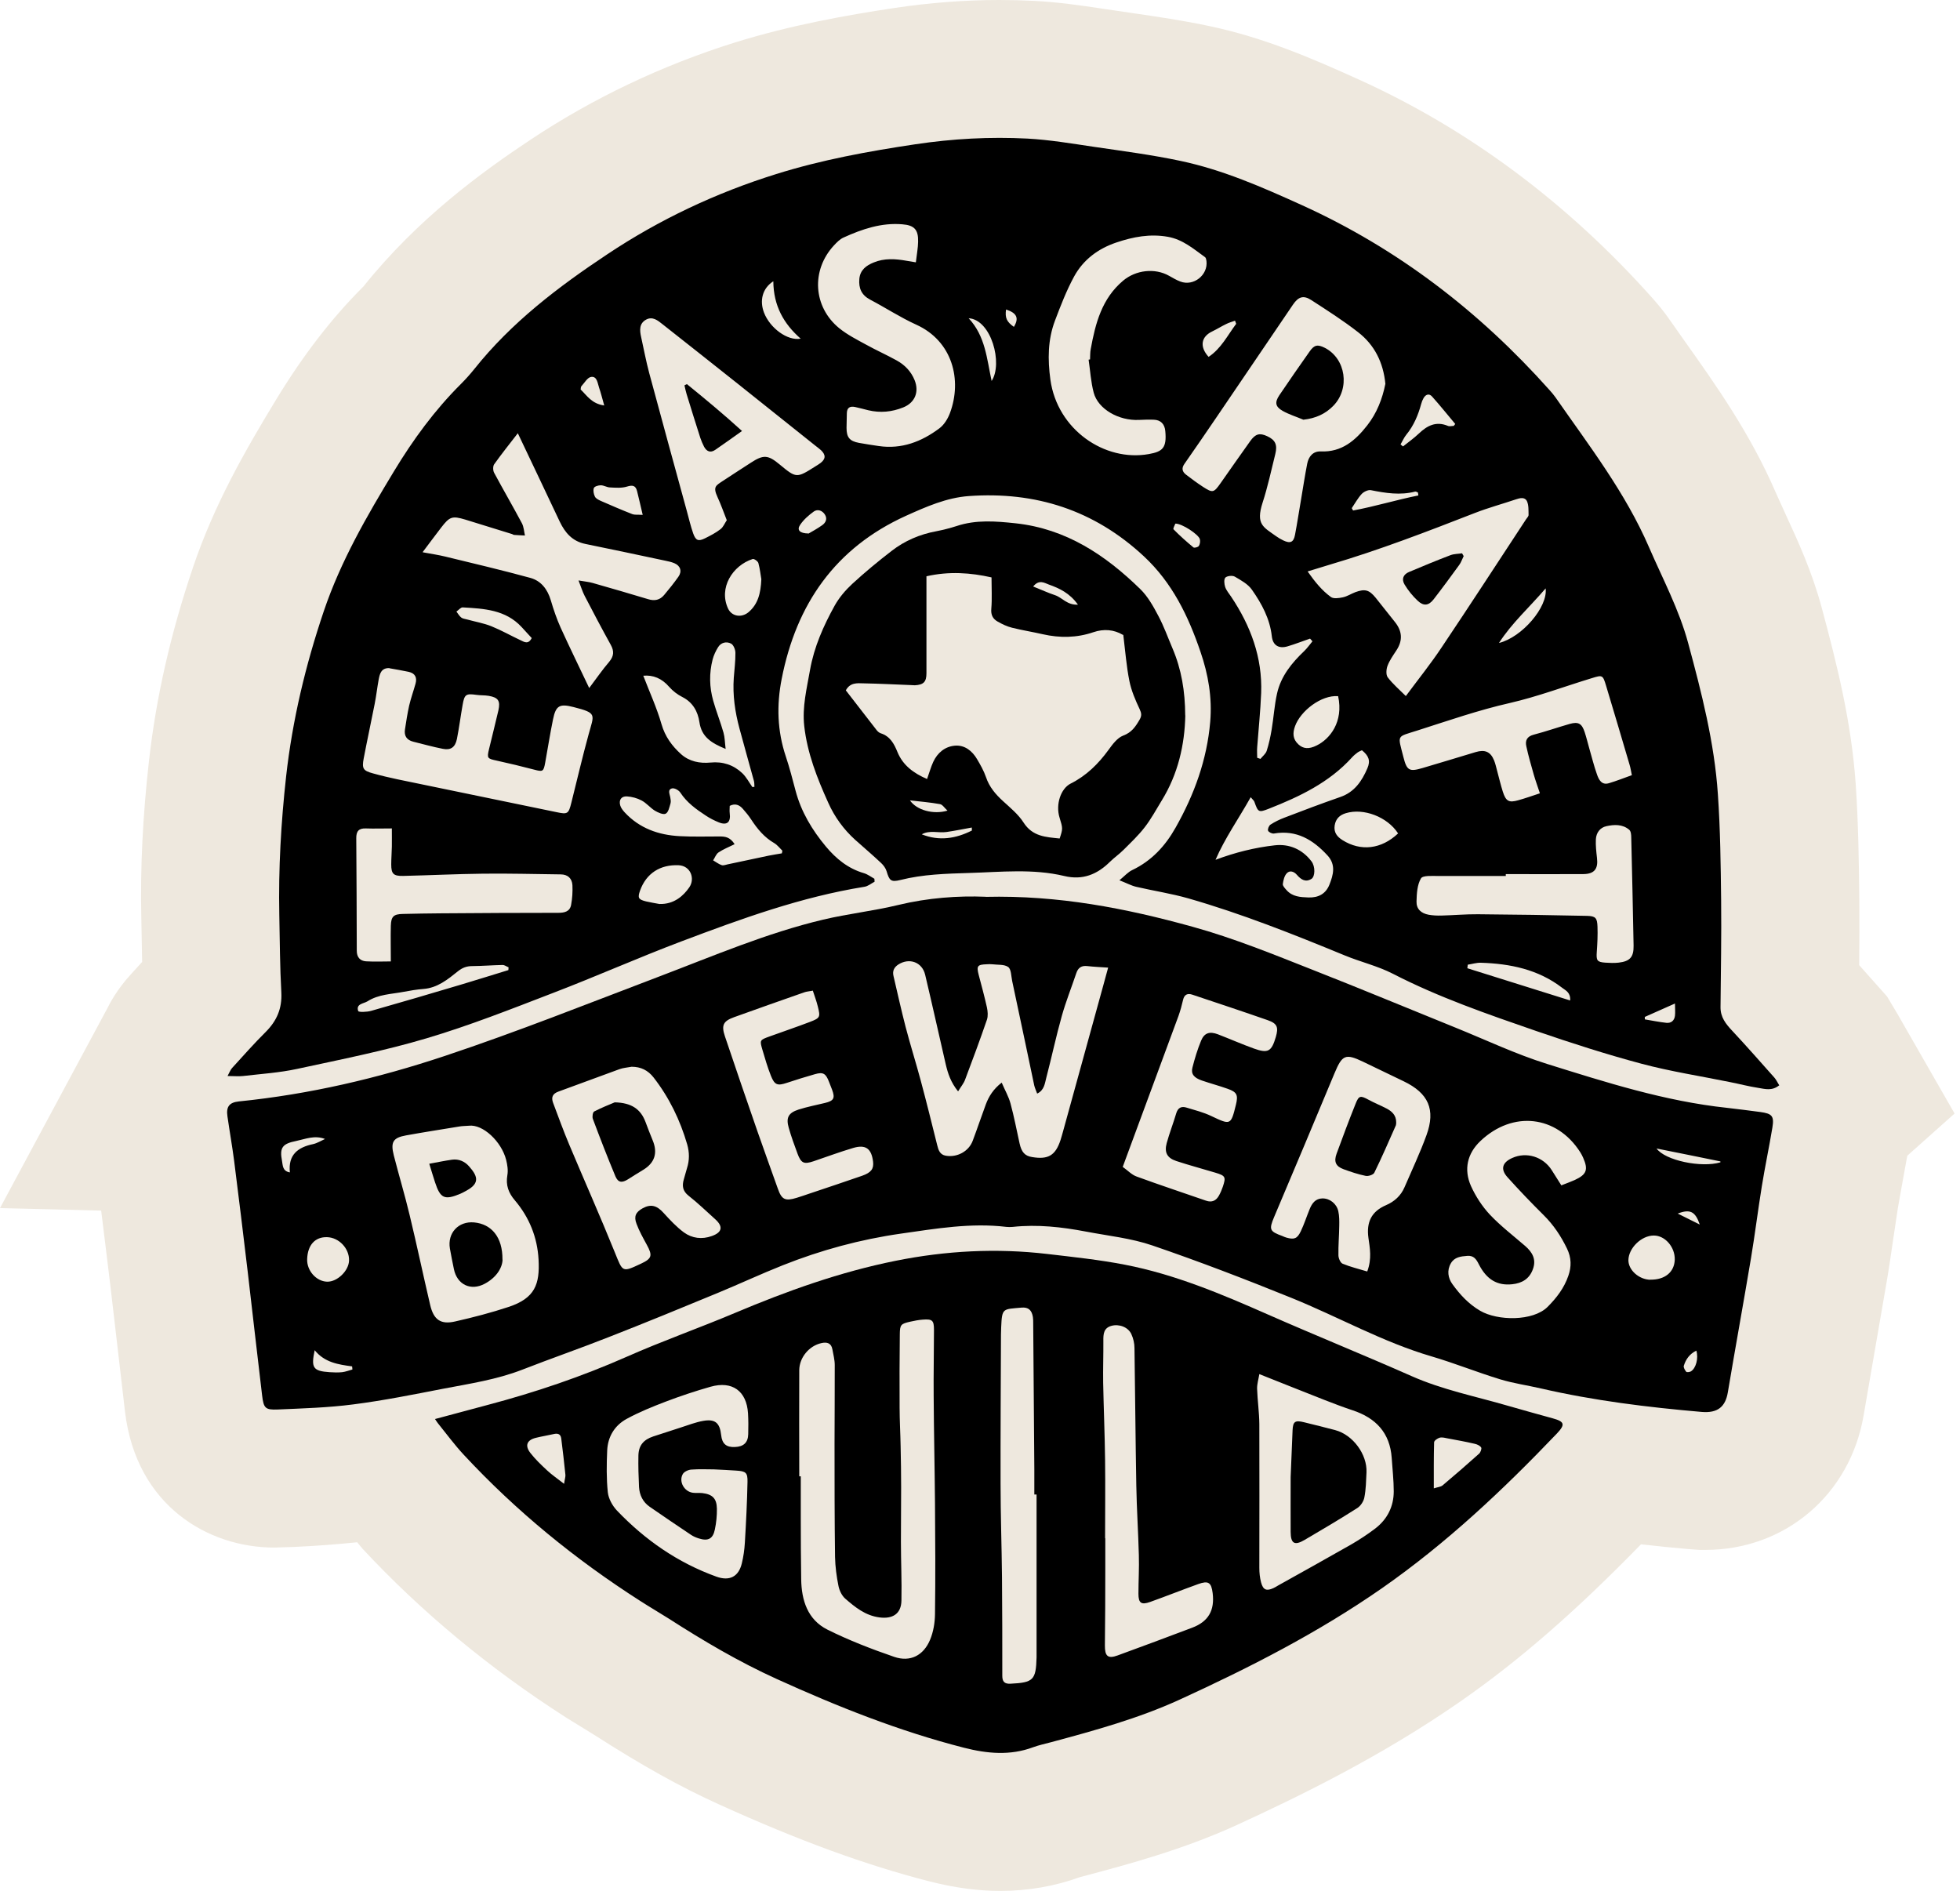 <?xml version="1.0" encoding="UTF-8"?> <svg xmlns="http://www.w3.org/2000/svg" width="227" height="219" viewBox="0 0 227 219" fill="none"><path d="M226.371 128.965L219.754 117.425L218.553 115.411C218.553 115.411 215.715 112.22 215.326 111.784C215.35 109.217 215.361 106.65 215.338 104.072C215.291 99.679 215.22 95.275 214.926 90.871C214.419 83.559 212.759 76.976 210.969 70.323C209.85 66.19 208.261 62.728 206.848 59.666L205.67 57.064C202.715 50.211 198.687 44.535 195.131 39.53L193.306 36.94C192.717 36.092 192.058 35.291 191.387 34.537C181.53 23.48 170.073 14.955 157.344 9.197C151.856 6.712 146.416 4.369 140.093 3.026C137.066 2.379 134.005 1.931 130.943 1.484L127.74 1.013C125.114 0.612 122.488 0.247 119.874 0.106C118.496 0.035 117.107 0 115.729 0C111.796 0 107.745 0.306 103.636 0.918C98.172 1.743 91.707 2.873 85.113 4.922C76.658 7.572 68.722 11.351 61.48 16.156C55.733 19.971 48.385 25.329 42.097 33.172C38.412 36.845 35.103 41.144 31.959 46.313C28.45 52.095 24.834 58.359 22.362 65.683C19.771 73.349 18.087 80.697 17.251 88.151C16.533 94.533 16.238 100.456 16.368 106.321C16.368 106.321 16.439 110.466 16.462 111.408C16.203 111.702 15.167 112.832 15.167 112.832C13.53 114.599 12.659 116.318 12.47 116.707L0 139.916L11.717 140.21C12.082 143.19 12.458 146.157 12.812 149.148L14.484 163.549C15.803 174.395 24.104 179.234 31.758 179.234L33.984 179.164C36.457 179.058 38.918 178.869 41.367 178.622C41.591 178.869 41.779 179.14 42.003 179.387C48.797 186.688 56.722 193.259 65.566 198.923L68.816 200.925C74.338 204.469 78.813 206.965 83.323 209.003C92.508 213.171 100.244 215.997 107.639 217.893C110.548 218.635 113.233 219 115.859 219C119.073 219 122.206 218.447 125.055 217.41L125.856 217.198C130.566 215.938 137.019 214.219 143.213 211.381C150.479 208.049 160.005 203.409 169.143 197.051C176.008 192.281 182.555 186.547 190.056 178.857C192.058 179.081 193.977 179.281 195.696 179.423L196.839 179.505H197.522C206.765 179.505 214.29 173.087 215.844 163.891L218.529 148.324C218.8 146.746 219.024 145.156 219.259 143.555L219.801 139.94C219.942 139.045 220.601 135.5 220.896 133.852L226.371 128.965Z" fill="#EEE8DE"></path><path d="M206.082 125.68C205.234 126.386 204.41 126.115 203.645 125.997C202.561 125.833 201.502 125.55 200.43 125.338C196.98 124.631 193.494 124.102 190.103 123.195C186.005 122.1 181.954 120.793 177.939 119.415C172.287 117.46 166.635 115.517 161.288 112.762C159.534 111.867 157.567 111.408 155.742 110.654C149.796 108.205 143.825 105.826 137.632 104.048C135.653 103.483 133.604 103.177 131.591 102.706C131.026 102.576 130.496 102.282 129.648 101.952C130.284 101.422 130.649 100.998 131.12 100.774C133.369 99.703 134.959 97.984 136.16 95.841C138.315 92.025 139.786 87.998 140.163 83.594C140.399 80.791 139.94 78.118 139.033 75.481C137.62 71.336 135.771 67.497 132.486 64.435C126.739 59.078 119.933 56.899 112.197 57.453C109.618 57.641 107.263 58.689 104.931 59.737C96.747 63.446 92.225 69.958 90.53 78.636C89.929 81.686 90.023 84.666 91.013 87.621C91.448 88.916 91.79 90.259 92.143 91.59C92.791 94.027 94.051 96.123 95.652 98.043C96.841 99.467 98.231 100.598 100.056 101.128C100.492 101.257 100.869 101.552 101.269 101.775C101.269 101.893 101.281 101.999 101.292 102.117C100.904 102.317 100.527 102.647 100.103 102.706C92.791 103.883 85.867 106.403 78.978 109.005C73.95 110.901 69.04 113.092 64.023 115.011C59.195 116.871 54.367 118.779 49.41 120.251C44.499 121.711 39.436 122.712 34.42 123.795C32.371 124.243 30.251 124.372 28.155 124.62C27.649 124.679 27.119 124.62 26.354 124.62C26.589 124.196 26.683 123.913 26.872 123.701C28.155 122.3 29.415 120.863 30.769 119.521C32.053 118.237 32.677 116.813 32.583 114.952C32.418 111.961 32.406 108.958 32.347 105.956C32.241 100.598 32.547 95.252 33.136 89.929C33.866 83.394 35.385 77.047 37.493 70.806C39.459 64.989 42.486 59.772 45.63 54.579C47.844 50.917 50.34 47.502 53.378 44.476C53.92 43.934 54.438 43.357 54.921 42.757C59.219 37.352 64.659 33.219 70.335 29.45C76.376 25.423 82.946 22.326 89.894 20.16C95.157 18.511 100.574 17.522 106.014 16.709C110.324 16.062 114.658 15.826 118.991 16.05C121.57 16.191 124.137 16.627 126.692 17.004C130.048 17.498 133.428 17.934 136.748 18.641C141.635 19.677 146.192 21.679 150.738 23.739C161.889 28.791 171.333 36.068 179.446 45.159C179.693 45.43 179.929 45.712 180.141 46.007C184.05 51.624 188.242 57.04 190.986 63.387C192.576 67.061 194.472 70.606 195.52 74.492C197.074 80.238 198.558 86.02 198.958 91.978C199.241 96.064 199.288 100.162 199.335 104.248C199.382 108.381 199.3 112.515 199.264 116.648C199.253 117.813 199.877 118.591 200.618 119.38C202.279 121.158 203.88 122.983 205.494 124.796C205.705 125.032 205.835 125.326 206.047 125.668L206.082 125.68ZM160.452 44.488C160.217 41.991 159.192 39.942 157.285 38.47C155.566 37.128 153.717 35.95 151.88 34.761C150.961 34.161 150.373 34.361 149.749 35.279C146.769 39.672 143.802 44.052 140.811 48.444C139.61 50.211 138.397 51.977 137.172 53.731C136.807 54.25 136.937 54.65 137.372 54.98C138.02 55.474 138.668 55.957 139.339 56.393C140.458 57.111 140.575 57.076 141.364 55.957C142.507 54.332 143.637 52.707 144.791 51.094C145.403 50.234 145.886 50.116 146.758 50.517C147.7 50.952 147.97 51.506 147.7 52.589C147.229 54.473 146.828 56.381 146.228 58.218C145.427 60.726 146.298 61.032 147.782 62.092C148.041 62.28 148.324 62.445 148.618 62.587C149.431 62.975 149.819 62.822 149.984 61.939C150.243 60.585 150.443 59.231 150.679 57.876C150.914 56.487 151.126 55.086 151.397 53.696C151.562 52.872 152.068 52.248 152.963 52.283C155.401 52.389 156.979 51.011 158.345 49.269C159.463 47.844 160.099 46.195 160.441 44.488H160.452ZM48.962 63.964C49.987 64.153 50.788 64.27 51.565 64.459C54.862 65.26 58.159 66.037 61.432 66.932C62.669 67.273 63.411 68.251 63.788 69.511C64.106 70.594 64.471 71.665 64.93 72.69C65.978 74.998 67.097 77.271 68.239 79.685C69.075 78.578 69.758 77.577 70.547 76.658C71.1 75.999 71.147 75.422 70.735 74.68C69.699 72.808 68.698 70.912 67.709 69.004C67.462 68.521 67.297 67.992 67.002 67.226C67.744 67.356 68.215 67.391 68.651 67.52C70.794 68.133 72.925 68.745 75.057 69.393C75.81 69.628 76.423 69.499 76.917 68.91C77.494 68.227 78.048 67.532 78.566 66.802C79.013 66.178 78.813 65.531 78.118 65.236C77.789 65.095 77.424 65.012 77.07 64.942C73.985 64.294 70.9 63.623 67.803 62.999C66.296 62.693 65.448 61.715 64.824 60.408C63.246 57.052 61.645 53.708 59.972 50.175C58.971 51.471 58.065 52.601 57.229 53.779C57.076 54.002 57.087 54.497 57.229 54.756C58.277 56.711 59.395 58.63 60.443 60.596C60.667 61.02 60.691 61.55 60.797 62.021C60.373 61.998 59.961 61.986 59.537 61.951C59.466 61.951 59.395 61.88 59.313 61.856C57.499 61.291 55.686 60.726 53.873 60.173C52.365 59.725 52.071 59.831 51.094 61.103C50.434 61.962 49.787 62.834 48.962 63.929V63.964ZM45.088 77.377C44.158 77.353 43.993 78.012 43.864 78.66C43.687 79.614 43.581 80.579 43.392 81.533C42.98 83.641 42.521 85.737 42.121 87.845C41.897 89.022 42.062 89.27 43.216 89.576C44.146 89.835 45.1 90.059 46.042 90.259C52.177 91.531 58.324 92.791 64.459 94.062C65.742 94.333 65.848 94.274 66.178 92.944C66.838 90.318 67.45 87.68 68.168 85.066C68.804 82.723 69.204 82.593 66.414 81.887C64.836 81.486 64.376 81.686 64.047 83.323C63.705 84.984 63.446 86.667 63.14 88.34C62.952 89.376 62.857 89.399 61.88 89.14C60.432 88.763 58.983 88.41 57.523 88.092C56.44 87.857 56.381 87.821 56.64 86.75C56.993 85.254 57.382 83.771 57.723 82.275C57.971 81.168 57.7 80.78 56.605 80.591C56.122 80.509 55.627 80.544 55.156 80.474C53.967 80.309 53.79 80.415 53.578 81.639C53.343 82.958 53.178 84.277 52.919 85.584C52.719 86.55 52.201 86.915 51.282 86.726C50.14 86.502 49.009 86.185 47.867 85.902C47.114 85.714 46.784 85.231 46.902 84.477C47.043 83.559 47.184 82.64 47.384 81.734C47.585 80.874 47.891 80.026 48.126 79.178C48.327 78.46 48.067 77.977 47.337 77.812C46.584 77.647 45.83 77.53 45.123 77.4L45.088 77.377ZM84.171 60.243C83.794 59.289 83.488 58.406 83.099 57.57C82.546 56.369 82.911 56.24 83.7 55.71C84.783 54.991 85.878 54.297 86.962 53.59C88.422 52.636 88.952 52.672 90.306 53.802C92.225 55.392 92.261 55.392 94.416 54.026C94.616 53.896 94.828 53.779 95.028 53.626C95.64 53.154 95.652 52.683 95.087 52.142C94.887 51.953 94.639 51.788 94.427 51.612C91.413 49.21 88.41 46.807 85.396 44.405C82.511 42.109 79.614 39.825 76.717 37.54C76.175 37.105 75.575 36.622 74.845 37.01C74.009 37.458 74.079 38.258 74.256 39.047C74.562 40.425 74.821 41.827 75.186 43.192C76.623 48.538 78.095 53.885 79.555 59.219C79.79 60.078 79.991 60.95 80.285 61.786C80.579 62.61 80.886 62.728 81.663 62.339C82.275 62.033 82.899 61.715 83.441 61.291C83.759 61.056 83.924 60.62 84.183 60.231L84.171 60.243ZM151.456 66.202C152.304 67.403 153.104 68.392 154.141 69.145C154.447 69.369 155.071 69.275 155.518 69.181C156.025 69.075 156.484 68.769 156.979 68.58C158.086 68.18 158.568 68.309 159.322 69.228C160.064 70.135 160.77 71.077 161.512 71.983C162.395 73.055 162.501 74.15 161.724 75.328C161.347 75.905 160.935 76.482 160.7 77.106C160.547 77.506 160.5 78.154 160.723 78.448C161.312 79.225 162.077 79.873 162.819 80.615C164.303 78.613 165.728 76.847 166.976 74.963C170.273 70.052 173.488 65.095 176.738 60.149C176.844 59.984 177.044 59.796 177.032 59.631C177.02 59.089 177.056 58.501 176.844 58.041C176.597 57.535 176.031 57.676 175.549 57.841C173.982 58.371 172.369 58.807 170.827 59.407C165.292 61.562 159.746 63.705 154.035 65.389C153.234 65.625 152.445 65.884 151.456 66.178V66.202ZM106.073 30.369C106.179 29.439 106.321 28.72 106.332 28.002C106.368 26.601 105.897 26.083 104.495 25.977C102.081 25.776 99.856 26.53 97.701 27.508C97.277 27.696 96.912 28.073 96.582 28.426C93.921 31.299 94.168 35.538 97.195 38.011C98.125 38.765 99.232 39.33 100.292 39.907C101.457 40.555 102.682 41.096 103.848 41.744C104.79 42.262 105.52 43.016 105.932 44.04C106.474 45.406 105.956 46.643 104.613 47.184C103.294 47.714 101.952 47.844 100.562 47.514C100.056 47.396 99.55 47.243 99.032 47.137C98.431 47.008 98.09 47.22 98.078 47.867C98.078 48.432 98.043 48.998 98.043 49.563C98.043 50.646 98.396 51.094 99.491 51.294C100.244 51.435 101.01 51.541 101.775 51.659C104.425 52.048 106.733 51.153 108.793 49.61C109.347 49.198 109.771 48.503 110.018 47.844C111.455 44.005 110.312 39.495 106.109 37.599C104.272 36.763 102.564 35.644 100.774 34.702C99.773 34.172 99.432 33.383 99.526 32.3C99.62 31.252 100.339 30.746 101.175 30.404C102.411 29.886 103.706 29.969 105.002 30.204C105.308 30.263 105.614 30.31 106.062 30.381L106.073 30.369ZM126.103 41.65L126.245 41.626C126.268 41.226 126.245 40.814 126.327 40.413C126.869 37.446 127.611 34.573 130.083 32.5C131.544 31.276 133.746 31.005 135.406 31.947C135.83 32.182 136.254 32.441 136.701 32.606C138.232 33.195 139.928 31.853 139.728 30.228C139.704 30.075 139.669 29.863 139.575 29.792C138.232 28.826 136.984 27.731 135.253 27.425C133.192 27.06 131.249 27.425 129.295 28.084C127.163 28.803 125.456 30.086 124.396 32.029C123.513 33.654 122.842 35.397 122.182 37.14C121.346 39.354 121.334 41.626 121.652 43.97C122.453 49.763 127.94 53.508 133.051 52.589C134.641 52.307 135.147 51.883 134.959 49.916C134.888 49.139 134.452 48.633 133.616 48.609C133.051 48.586 132.486 48.609 131.92 48.633C129.577 48.75 127.175 47.385 126.669 45.477C126.339 44.24 126.268 42.933 126.08 41.662L126.103 41.65ZM178.339 91.86C178.08 91.071 177.833 90.4 177.633 89.706C177.327 88.622 177.009 87.539 176.773 86.432C176.62 85.761 176.856 85.29 177.621 85.09C179.022 84.725 180.4 84.242 181.801 83.841C182.802 83.559 183.203 83.794 183.532 84.795C183.732 85.407 183.886 86.043 184.062 86.667C184.357 87.68 184.604 88.705 184.957 89.694C185.169 90.306 185.499 90.966 186.347 90.706C187.218 90.447 188.078 90.106 188.996 89.776C188.89 89.282 188.843 88.928 188.737 88.587C187.83 85.525 186.935 82.464 186.005 79.402C185.64 78.189 185.593 78.154 184.392 78.531C181.213 79.496 178.104 80.674 174.877 81.416C171.239 82.24 167.73 83.465 164.185 84.595C161.701 85.396 161.865 85.019 162.537 87.68C162.937 89.258 163.22 89.399 164.75 88.952C166.811 88.351 168.86 87.715 170.909 87.103C171.981 86.785 172.628 87.056 173.04 88.069C173.193 88.445 173.276 88.846 173.382 89.234C173.606 90.059 173.794 90.883 174.053 91.695C174.406 92.802 174.76 92.991 175.831 92.685C176.644 92.461 177.433 92.178 178.328 91.884L178.339 91.86ZM45.394 95.947C44.24 95.947 43.31 95.982 42.392 95.947C41.544 95.911 41.249 96.276 41.261 97.1C41.297 101.434 41.308 105.779 41.32 110.112C41.32 110.854 41.697 111.29 42.392 111.337C43.392 111.396 44.394 111.349 45.265 111.349C45.265 109.877 45.23 108.546 45.265 107.216C45.3 106.132 45.595 105.873 46.654 105.85C48.114 105.814 49.575 105.791 51.035 105.779C55.58 105.744 60.126 105.72 64.659 105.72C65.401 105.72 66.001 105.567 66.143 104.802C66.284 104.048 66.331 103.271 66.296 102.517C66.249 101.74 65.766 101.269 64.93 101.269C61.927 101.234 58.936 101.151 55.933 101.187C52.848 101.222 49.775 101.375 46.69 101.446C45.559 101.469 45.312 101.198 45.312 100.115C45.312 99.432 45.371 98.737 45.383 98.054C45.394 97.383 45.383 96.712 45.383 95.982L45.394 95.947ZM174.395 101.234C174.395 101.304 174.395 101.375 174.395 101.457C171.804 101.457 169.202 101.446 166.611 101.457C165.904 101.457 164.798 101.363 164.574 101.728C164.138 102.458 164.079 103.483 164.056 104.401C164.032 105.273 164.574 105.779 165.469 105.944C165.94 106.026 166.434 106.05 166.917 106.038C168.33 106.003 169.755 105.873 171.168 105.885C175.384 105.92 179.588 105.979 183.803 106.073C184.804 106.097 184.981 106.321 185.016 107.333C185.051 108.299 185.004 109.276 184.934 110.242C184.863 111.231 184.957 111.419 185.899 111.49C186.417 111.525 186.947 111.549 187.465 111.49C188.784 111.337 189.22 110.842 189.196 109.512C189.114 105.343 189.031 101.175 188.925 96.995C188.925 96.688 188.89 96.264 188.69 96.1C187.913 95.44 186.947 95.487 186.04 95.687C185.299 95.852 184.875 96.453 184.828 97.195C184.792 97.913 184.875 98.643 184.957 99.361C185.11 100.621 184.663 101.222 183.379 101.234C180.388 101.257 177.386 101.234 174.395 101.234ZM140.764 99.585C143.048 98.725 145.333 98.16 147.641 97.901C149.313 97.713 150.832 98.36 151.892 99.762C152.351 100.362 152.316 101.516 151.892 101.787C151.197 102.223 150.667 101.858 150.208 101.328C149.866 100.927 149.383 100.774 149.042 101.128C148.748 101.422 148.63 101.952 148.571 102.388C148.547 102.6 148.818 102.882 148.995 103.082C149.678 103.86 150.596 103.907 151.55 103.942C152.704 103.977 153.54 103.518 153.964 102.47C154.423 101.316 154.741 100.15 153.74 99.067C152.068 97.254 150.149 96.088 147.546 96.535C147.335 96.571 146.946 96.394 146.864 96.206C146.793 96.041 146.958 95.629 147.134 95.511C147.641 95.181 148.194 94.91 148.759 94.698C150.903 93.874 153.057 93.061 155.224 92.308C156.873 91.743 157.732 90.459 158.368 88.975C158.745 88.104 158.521 87.527 157.732 86.891C157.567 86.974 157.367 87.044 157.214 87.162C156.99 87.327 156.767 87.515 156.578 87.727C153.941 90.636 150.514 92.261 146.958 93.662C145.757 94.133 145.71 94.074 145.274 92.85C145.227 92.72 145.085 92.614 144.85 92.331C143.46 94.816 141.871 97.053 140.776 99.585H140.764ZM87.138 91.154C87.221 91.154 87.303 91.13 87.374 91.13C87.362 90.895 87.374 90.647 87.315 90.436C86.762 88.41 86.185 86.397 85.643 84.371C85.125 82.452 84.842 80.497 84.984 78.507C85.054 77.541 85.184 76.576 85.172 75.61C85.172 75.233 84.948 74.68 84.665 74.539C84.147 74.268 83.511 74.397 83.17 74.951C82.899 75.386 82.664 75.881 82.534 76.376C82.122 77.977 82.157 79.59 82.605 81.168C82.958 82.405 83.441 83.618 83.794 84.854C83.947 85.396 83.947 85.984 84.041 86.738C82.381 86.055 81.251 85.349 81.003 83.629C80.827 82.428 80.25 81.345 79.037 80.733C78.472 80.45 77.918 80.026 77.506 79.555C76.646 78.554 75.622 78.154 74.503 78.26C75.21 80.109 76.058 81.945 76.611 83.865C77.023 85.302 77.824 86.397 78.884 87.35C79.838 88.198 81.039 88.434 82.287 88.316C83.712 88.175 84.948 88.587 85.961 89.541C86.444 90 86.762 90.624 87.15 91.177L87.138 91.154ZM85.078 97.772C84.383 98.113 83.759 98.36 83.217 98.725C82.934 98.914 82.793 99.338 82.593 99.644C82.923 99.832 83.229 100.08 83.582 100.197C83.782 100.268 84.053 100.15 84.289 100.103C85.867 99.773 87.445 99.432 89.011 99.102C89.517 98.996 90.035 98.926 90.553 98.832C90.577 98.725 90.589 98.62 90.612 98.525C90.306 98.231 90.035 97.866 89.682 97.654C88.516 96.983 87.715 96.005 86.997 94.91C86.715 94.475 86.373 94.062 86.031 93.674C85.631 93.215 85.137 93.014 84.513 93.332C84.513 93.627 84.477 93.897 84.513 94.18C84.654 95.228 84.206 95.629 83.241 95.24C82.723 95.028 82.204 94.769 81.733 94.451C80.615 93.721 79.543 92.944 78.79 91.79C78.613 91.519 78.118 91.248 77.847 91.307C77.294 91.436 77.553 91.931 77.624 92.32C77.671 92.555 77.718 92.826 77.659 93.038C77.53 93.474 77.412 94.086 77.094 94.239C76.799 94.38 76.211 94.109 75.834 93.886C75.292 93.544 74.868 93.003 74.303 92.708C73.797 92.437 73.184 92.272 72.608 92.237C71.96 92.202 71.654 92.649 71.83 93.273C71.913 93.568 72.125 93.839 72.337 94.074C74.056 95.935 76.27 96.712 78.719 96.841C80.25 96.924 81.792 96.877 83.335 96.877C83.959 96.877 84.548 96.924 85.09 97.783L85.078 97.772ZM151.998 74.268C151.903 74.162 151.809 74.068 151.727 73.962C150.855 74.256 150.008 74.598 149.124 74.857C148.1 75.163 147.417 74.739 147.299 73.703C147.075 71.665 146.133 69.923 144.991 68.298C144.532 67.638 143.719 67.203 143.001 66.779C142.73 66.626 142.118 66.696 141.918 66.896C141.729 67.097 141.788 67.65 141.894 67.98C142.036 68.392 142.342 68.745 142.589 69.11C144.85 72.49 146.216 76.152 146.063 80.262C145.98 82.358 145.757 84.442 145.604 86.526C145.568 86.938 145.604 87.35 145.604 87.763C145.733 87.81 145.863 87.845 145.98 87.892C146.228 87.586 146.581 87.315 146.699 86.974C146.958 86.173 147.134 85.337 147.276 84.513C147.511 83.123 147.594 81.698 147.9 80.332C148.347 78.319 149.595 76.788 151.056 75.398C151.409 75.057 151.691 74.645 152.009 74.268H151.998ZM161.913 96.512C160.676 94.604 157.921 93.556 155.872 94.18C155.153 94.392 154.694 94.84 154.576 95.605C154.459 96.406 154.847 96.9 155.483 97.301C157.603 98.631 159.981 98.36 161.924 96.523L161.913 96.512ZM154.977 80.627C153.022 80.474 150.62 82.334 149.984 84.112C149.701 84.901 149.713 85.596 150.373 86.208C150.938 86.738 151.597 86.785 152.492 86.338C154.011 85.596 155.624 83.618 154.977 80.627ZM88.175 67.085C88.092 66.626 88.022 65.907 87.833 65.213C87.774 65.001 87.339 64.694 87.174 64.742C84.842 65.495 83.205 68.086 84.324 70.488C84.76 71.406 85.878 71.571 86.679 70.912C87.786 69.982 88.104 68.722 88.175 67.085ZM58.877 112.361C58.877 112.255 58.901 112.138 58.901 112.032C58.665 111.938 58.442 111.761 58.206 111.761C57.04 111.784 55.874 111.879 54.697 111.89C54.061 111.89 53.566 112.067 53.048 112.479C51.859 113.433 50.658 114.422 49.021 114.54C48.256 114.599 47.502 114.728 46.749 114.87C45.336 115.14 43.84 115.152 42.568 115.965C42.121 116.247 41.202 116.247 41.485 117.095C41.532 117.248 42.509 117.213 42.992 117.072C46.478 116.083 49.963 115.058 53.437 114.022C55.25 113.48 57.04 112.915 58.854 112.361H58.877ZM76.364 104.696C78.107 104.755 79.19 103.695 79.826 102.776C80.521 101.775 80.002 100.28 78.601 100.209C76.47 100.115 74.845 101.139 74.126 103.153C73.832 103.989 73.926 104.178 74.833 104.401C75.339 104.519 75.858 104.601 76.364 104.696ZM169.991 111.726C169.979 111.867 169.955 111.996 169.943 112.138C173.888 113.374 177.833 114.611 181.848 115.871C181.919 114.964 181.342 114.717 180.918 114.399C178.139 112.267 174.901 111.608 171.498 111.502C170.991 111.49 170.485 111.655 169.991 111.726ZM61.586 73.903C61.209 73.502 60.808 73.055 60.408 72.619C58.559 70.618 56.063 70.488 53.59 70.347C53.355 70.335 53.107 70.665 52.86 70.829C53.048 71.065 53.19 71.347 53.425 71.524C53.602 71.665 53.873 71.677 54.108 71.748C55.038 72.007 56.016 72.172 56.899 72.525C58.065 72.996 59.16 73.62 60.29 74.15C60.714 74.35 61.185 74.68 61.586 73.891V73.903ZM168.365 49.327L168.542 49.104C167.647 48.044 166.788 46.961 165.857 45.924C165.516 45.536 165.115 45.677 164.868 46.113C164.75 46.325 164.656 46.548 164.597 46.784C164.244 48.079 163.738 49.292 162.878 50.34C162.607 50.67 162.431 51.094 162.207 51.471C162.301 51.553 162.395 51.635 162.49 51.706C163.102 51.212 163.75 50.764 164.315 50.222C165.292 49.292 166.317 48.75 167.694 49.327C167.883 49.41 168.142 49.327 168.365 49.327ZM74.433 59.619C74.185 58.571 73.997 57.723 73.785 56.887C73.62 56.216 73.255 56.157 72.608 56.357C71.995 56.546 71.289 56.487 70.629 56.452C70.276 56.44 69.934 56.204 69.581 56.204C69.299 56.204 68.851 56.334 68.78 56.522C68.674 56.805 68.757 57.217 68.898 57.511C69.004 57.735 69.31 57.888 69.569 58.006C70.782 58.536 72.007 59.066 73.243 59.548C73.491 59.643 73.797 59.596 74.421 59.631L74.433 59.619ZM89.552 32.583C88.281 33.407 87.963 34.832 88.481 36.198C89.164 37.988 91.201 39.507 92.732 39.224C90.753 37.493 89.588 35.397 89.564 32.594L89.552 32.583ZM173.606 74.468C176.267 73.809 179.281 70.311 179.011 68.145C177.126 70.347 175.089 72.16 173.606 74.468ZM164.268 57.37C164.256 57.264 164.232 57.146 164.221 57.04C164.115 57.005 163.985 56.911 163.903 56.934C162.172 57.382 160.476 57.111 158.769 56.77C158.451 56.711 157.956 56.946 157.709 57.205C157.261 57.688 156.932 58.3 156.555 58.854C156.602 58.948 156.661 59.042 156.708 59.125C159.251 58.654 161.736 57.888 164.268 57.382V57.37ZM143.166 37.493C143.119 37.375 143.084 37.258 143.036 37.14C142.695 37.269 142.33 37.364 142.012 37.528C141.47 37.788 140.952 38.117 140.411 38.376C139.103 38.989 138.903 40.154 139.975 41.332C141.435 40.366 142.177 38.824 143.178 37.493H143.166ZM114.846 44.123C116.177 42.109 114.811 37.022 112.185 36.857C114.128 38.941 114.281 41.52 114.846 44.123ZM93.638 61.798C94.015 61.574 94.639 61.244 95.216 60.832C95.652 60.526 95.852 60.067 95.522 59.572C95.216 59.113 94.686 58.936 94.251 59.242C93.65 59.678 93.073 60.184 92.661 60.797C92.272 61.374 92.602 61.774 93.627 61.786L93.638 61.798ZM69.981 46.961C69.746 46.136 69.593 45.5 69.381 44.888C69.204 44.37 69.157 43.569 68.474 43.652C68.05 43.699 67.697 44.335 67.332 44.735C67.261 44.806 67.273 44.959 67.25 45.112C67.98 45.807 68.521 46.76 69.981 46.961ZM136.124 60.644C136.065 60.82 135.83 61.221 135.912 61.303C136.642 62.045 137.42 62.74 138.22 63.399C138.326 63.481 138.75 63.376 138.844 63.234C138.974 63.034 139.033 62.693 138.962 62.445C138.821 61.904 136.878 60.608 136.113 60.644H136.124ZM190.492 117.766C190.492 117.861 190.492 117.967 190.503 118.061C191.328 118.202 192.152 118.367 192.988 118.461C193.553 118.52 193.918 118.202 193.989 117.637C194.036 117.225 193.989 116.813 193.989 116.224C192.67 116.813 191.575 117.295 190.492 117.778V117.766ZM116.518 35.844C116.377 36.81 116.589 37.269 117.425 37.858C118.037 36.845 117.778 36.257 116.518 35.844Z" fill="black"></path><path d="M114.14 103.871C122.583 103.671 130.378 105.19 138.114 107.333C142.931 108.664 147.523 110.548 152.151 112.373C157.638 114.528 163.09 116.801 168.566 119.015C172.087 120.439 175.549 122.088 179.164 123.218C185.993 125.35 192.823 127.54 200.006 128.305C201.29 128.447 202.585 128.623 203.869 128.788C205.234 128.977 205.494 129.247 205.27 130.602C204.893 132.874 204.41 135.135 204.045 137.408C203.598 140.163 203.256 142.942 202.797 145.698C201.926 150.891 200.984 156.06 200.112 161.253C199.83 162.925 198.946 163.679 197.086 163.526C190.821 162.984 184.592 162.219 178.469 160.806C176.891 160.441 175.278 160.217 173.735 159.746C171.074 158.933 168.483 157.885 165.81 157.096C160.146 155.436 155.024 152.528 149.595 150.326C144.273 148.171 138.915 146.11 133.475 144.249C131.014 143.402 128.341 143.131 125.762 142.636C122.971 142.106 120.157 141.788 117.295 142.095C117.06 142.118 116.801 142.118 116.565 142.095C112.444 141.6 108.405 142.295 104.354 142.872C99.644 143.543 95.087 144.779 90.671 146.534C88.116 147.547 85.631 148.712 83.088 149.76C78.907 151.491 74.715 153.211 70.5 154.859C67.191 156.166 63.823 157.332 60.502 158.627C57.535 159.781 54.403 160.252 51.317 160.841C47.855 161.512 44.405 162.207 40.908 162.654C38.023 163.031 35.091 163.114 32.17 163.243C30.734 163.302 30.534 163.102 30.357 161.618C29.78 156.837 29.25 152.045 28.685 147.252C28.179 142.989 27.66 138.727 27.119 134.464C26.895 132.733 26.589 131.026 26.342 129.295C26.177 128.176 26.554 127.681 27.66 127.564C35.833 126.739 43.734 124.891 51.541 122.288C59.913 119.497 68.086 116.236 76.329 113.103C82.593 110.725 88.787 108.063 95.334 106.509C98.207 105.826 101.163 105.508 104.024 104.813C107.486 103.977 110.984 103.73 114.14 103.86V103.871ZM110.96 126.398C110.112 125.35 109.783 124.325 109.535 123.277C108.735 119.815 107.969 116.342 107.145 112.88C106.792 111.419 105.308 110.901 104.048 111.702C103.542 112.032 103.341 112.456 103.483 113.044C103.942 115.011 104.378 116.977 104.884 118.932C105.426 121.005 106.073 123.054 106.627 125.114C107.298 127.611 107.922 130.131 108.546 132.639C108.687 133.204 108.852 133.734 109.547 133.852C110.842 134.075 112.197 133.357 112.656 132.121C113.186 130.719 113.657 129.295 114.175 127.905C114.528 126.963 115.058 126.127 116.012 125.385C116.389 126.268 116.824 127.01 117.036 127.811C117.448 129.33 117.743 130.884 118.084 132.427C118.308 133.44 118.697 133.875 119.521 134.005C121.393 134.323 122.241 133.828 122.83 132.026C122.936 131.72 123.006 131.402 123.101 131.096C124.655 125.444 126.209 119.792 127.775 114.14C127.952 113.492 128.129 112.844 128.341 112.067C127.446 112.008 126.692 111.973 125.939 111.89C125.267 111.808 124.867 112.067 124.655 112.703C124.102 114.352 123.454 115.965 122.983 117.637C122.312 120.016 121.805 122.429 121.181 124.808C121.005 125.468 120.958 126.257 120.121 126.657C119.992 126.304 119.851 126.009 119.78 125.703C119.415 124.007 119.062 122.3 118.708 120.604C118.214 118.273 117.719 115.941 117.225 113.61C117.107 113.044 117.119 112.255 116.765 111.996C116.306 111.667 115.541 111.761 114.905 111.678C114.705 111.655 114.505 111.667 114.293 111.678C113.197 111.714 113.08 111.867 113.351 112.915C113.68 114.163 114.022 115.411 114.304 116.683C114.399 117.142 114.446 117.672 114.304 118.096C113.504 120.428 112.644 122.736 111.773 125.044C111.62 125.468 111.313 125.821 110.972 126.386L110.96 126.398ZM54.308 130.378C53.814 130.413 53.531 130.413 53.249 130.46C51.176 130.802 49.104 131.12 47.031 131.497C45.524 131.767 45.218 132.262 45.606 133.805C46.195 136.113 46.89 138.409 47.443 140.729C48.279 144.191 49.009 147.676 49.822 151.138C50.222 152.857 51.047 153.434 52.719 153.046C54.803 152.575 56.887 152.033 58.913 151.362C61.962 150.349 62.528 148.736 62.375 145.886C62.233 143.296 61.303 140.999 59.631 139.021C58.901 138.173 58.559 137.267 58.76 136.113C58.865 135.536 58.76 134.888 58.618 134.323C58.077 132.215 55.933 130.178 54.297 130.378H54.308ZM158.356 147.24C158.898 145.768 158.651 144.544 158.486 143.366C158.239 141.553 158.827 140.305 160.535 139.575C161.489 139.162 162.242 138.491 162.666 137.502C163.526 135.5 164.468 133.522 165.21 131.473C166.293 128.494 165.433 126.61 162.572 125.232C161.006 124.478 159.44 123.725 157.874 122.971C155.813 121.982 155.448 122.17 154.553 124.314C152.245 129.872 149.902 135.418 147.558 140.964C146.958 142.401 147.028 142.613 148.524 143.154C148.677 143.213 148.818 143.296 148.971 143.331C149.878 143.59 150.231 143.472 150.643 142.624C151.044 141.788 151.326 140.893 151.68 140.034C151.951 139.363 152.351 138.809 153.163 138.797C154.011 138.786 154.812 139.41 155 140.293C155.118 140.835 155.118 141.412 155.106 141.977C155.095 143.107 154.989 144.238 155.012 145.38C155.012 145.721 155.236 146.251 155.495 146.357C156.366 146.722 157.308 146.946 158.321 147.252L158.356 147.24ZM73.149 123.548C72.678 123.642 72.183 123.666 71.736 123.831C69.381 124.679 67.038 125.574 64.683 126.421C63.988 126.669 63.823 127.093 64.058 127.728C64.671 129.353 65.26 130.99 65.931 132.58C67.685 136.748 69.522 140.882 71.218 145.074C72.136 147.346 72.042 147.382 74.233 146.357C75.516 145.757 75.598 145.415 74.892 144.132C74.468 143.354 74.032 142.577 73.726 141.753C73.385 140.882 73.632 140.387 74.409 139.951C75.375 139.41 76.081 139.61 76.858 140.481C77.588 141.282 78.342 142.095 79.202 142.73C80.156 143.425 81.298 143.566 82.44 143.154C83.641 142.73 83.771 142.059 82.852 141.223C81.828 140.305 80.838 139.339 79.755 138.491C79.049 137.938 78.978 137.325 79.202 136.572C79.331 136.148 79.437 135.712 79.567 135.288C79.861 134.37 79.849 133.463 79.59 132.545C78.766 129.718 77.506 127.116 75.693 124.785C75.045 123.96 74.221 123.548 73.161 123.548H73.149ZM180.812 137.29C181.472 137.031 181.931 136.866 182.378 136.666C183.756 136.03 183.968 135.477 183.356 134.087C183.261 133.863 183.144 133.651 183.014 133.44C180.282 129.165 175.207 128.6 171.462 132.144C169.932 133.593 169.508 135.441 170.367 137.373C170.909 138.562 171.663 139.728 172.558 140.681C173.806 142 175.266 143.119 176.644 144.308C177.468 145.027 177.951 145.851 177.539 146.981C177.138 148.112 176.279 148.618 175.148 148.736C173.417 148.924 172.181 148.206 171.274 146.428C170.98 145.839 170.685 145.392 169.932 145.451C169.178 145.509 168.448 145.592 168.036 146.31C167.553 147.134 167.706 148.029 168.212 148.724C169.084 149.937 170.096 151.032 171.427 151.809C173.441 152.987 177.539 153.046 179.234 151.362C180.282 150.314 181.154 149.172 181.636 147.77C182.013 146.699 182.001 145.674 181.483 144.603C180.789 143.166 179.929 141.871 178.787 140.74C177.35 139.315 175.949 137.855 174.595 136.348C173.747 135.406 173.982 134.629 175.148 134.111C176.797 133.369 178.728 133.969 179.717 135.524C180.082 136.101 180.435 136.666 180.824 137.278L180.812 137.29ZM130.048 135.159C130.613 135.559 131.073 136.065 131.65 136.266C134.311 137.243 136.996 138.126 139.669 139.056C140.363 139.304 140.858 139.056 141.188 138.444C141.364 138.126 141.506 137.785 141.623 137.443C142 136.313 141.93 136.171 140.764 135.818C139.257 135.359 137.726 134.959 136.23 134.464C135.17 134.111 134.829 133.475 135.123 132.392C135.441 131.226 135.889 130.095 136.23 128.93C136.43 128.282 136.831 128.093 137.431 128.282C138.397 128.576 139.386 128.824 140.293 129.259C142.53 130.319 142.554 130.331 143.142 127.94C143.413 126.822 143.26 126.48 142.189 126.103C141.2 125.75 140.175 125.479 139.186 125.138C138.267 124.82 137.914 124.372 138.103 123.642C138.373 122.583 138.691 121.535 139.103 120.534C139.48 119.615 140.104 119.427 141.058 119.792C142.459 120.333 143.825 120.934 145.227 121.44C146.864 122.029 147.264 121.782 147.758 120.11C148.088 118.979 147.935 118.544 146.828 118.155C143.931 117.142 141.011 116.177 138.091 115.199C137.526 115.011 137.161 115.188 137.019 115.8C136.878 116.424 136.701 117.06 136.489 117.66C134.37 123.419 132.238 129.177 130.025 135.159H130.048ZM94.109 114.74C93.686 114.823 93.403 114.834 93.144 114.929C90.436 115.882 87.727 116.824 85.031 117.802C83.759 118.261 83.523 118.732 83.959 120.027C85.195 123.701 86.455 127.375 87.727 131.037C88.493 133.251 89.305 135.453 90.082 137.655C90.53 138.939 90.93 139.139 92.272 138.727C92.779 138.574 93.273 138.397 93.768 138.232C95.793 137.549 97.831 136.878 99.856 136.171C100.916 135.795 101.21 135.359 101.116 134.535C100.927 133.016 100.256 132.521 98.796 132.957C97.254 133.416 95.734 133.981 94.204 134.499C93.109 134.864 92.779 134.723 92.367 133.616C92.002 132.627 91.637 131.638 91.354 130.637C91.013 129.448 91.295 128.894 92.484 128.506C93.485 128.188 94.522 127.987 95.546 127.74C96.57 127.493 96.735 127.187 96.37 126.209C96.253 125.903 96.135 125.609 96.017 125.303C95.64 124.314 95.334 124.137 94.38 124.408C93.297 124.714 92.214 125.055 91.142 125.409C90.047 125.774 89.717 125.68 89.281 124.584C88.893 123.607 88.599 122.594 88.304 121.593C87.974 120.463 87.986 120.451 89.128 120.039C90.683 119.474 92.261 118.944 93.803 118.355C94.993 117.896 95.028 117.802 94.71 116.542C94.569 115.965 94.357 115.4 94.133 114.717L94.109 114.74ZM191.139 148.206C192.823 148.23 193.918 147.335 193.965 145.886C194.001 144.426 192.835 143.084 191.528 143.095C190.103 143.095 188.608 144.556 188.596 145.957C188.596 147.099 189.82 148.194 191.139 148.218V148.206ZM40.425 145.98C40.461 144.591 39.259 143.319 37.87 143.284C36.492 143.248 35.633 144.191 35.574 145.816C35.515 147.146 36.622 148.406 37.882 148.441C39.059 148.477 40.402 147.17 40.425 145.98ZM37.634 131.909C36.422 131.449 35.373 131.921 34.302 132.144C32.712 132.462 32.359 132.898 32.665 134.476C32.759 134.947 32.7 135.642 33.572 135.783C33.36 133.734 34.502 132.874 36.257 132.509C36.739 132.403 37.175 132.121 37.623 131.921L37.634 131.909ZM191.846 133.004C192.835 134.405 197.051 135.277 199.253 134.617C199.253 134.582 199.253 134.511 199.253 134.511C196.827 134.017 194.413 133.522 191.858 133.016L191.846 133.004ZM40.814 158.604C40.814 158.486 40.79 158.368 40.778 158.25C39.189 158.038 37.599 157.803 36.445 156.378C36.021 158.392 36.221 158.792 38.176 158.922C38.659 158.957 39.153 158.969 39.624 158.922C40.025 158.875 40.413 158.721 40.802 158.615L40.814 158.604ZM196.462 156.425C195.696 156.802 195.249 157.414 195.013 158.18C194.954 158.368 195.143 158.698 195.296 158.875C195.367 158.957 195.696 158.91 195.838 158.827C196.426 158.462 196.733 157.297 196.462 156.425ZM194.307 140.552C195.108 140.952 195.897 141.353 196.862 141.824C196.344 140.305 195.743 139.998 194.307 140.552Z" fill="black"></path><path d="M50.375 164.35C52.46 163.797 54.473 163.255 56.487 162.713C62.01 161.253 67.391 159.428 72.619 157.12C76.717 155.307 80.968 153.811 85.101 152.068C91.154 149.513 97.289 147.311 103.754 146.016C109.571 144.85 115.388 144.544 121.264 145.227C124.278 145.58 127.304 145.898 130.284 146.475C136.077 147.594 141.482 149.878 146.852 152.245C152.363 154.671 157.956 156.932 163.467 159.369C167.047 160.959 170.862 161.712 174.583 162.796C176.326 163.302 178.092 163.785 179.835 164.268C181.201 164.645 181.307 164.974 180.318 166.022C174.065 172.569 167.529 178.728 160.052 183.944C152.657 189.09 144.72 193.141 136.584 196.862C131.838 199.029 126.786 200.418 121.746 201.773C121.04 201.961 120.322 202.114 119.65 202.361C116.989 203.35 114.34 203.103 111.655 202.42C104.142 200.501 96.994 197.651 89.941 194.448C85.561 192.458 81.474 190.044 77.459 187.465C76.364 186.771 75.245 186.123 74.15 185.416C66.637 180.612 59.784 175.019 53.708 168.483C52.636 167.329 51.694 166.046 50.705 164.821C50.611 164.703 50.529 164.562 50.375 164.338V164.35ZM92.555 170.98C92.614 170.98 92.685 170.98 92.743 170.98C92.743 172.605 92.743 174.23 92.743 175.843C92.743 178.198 92.755 180.553 92.791 182.896C92.826 185.346 93.532 187.583 95.829 188.737C98.313 189.974 100.927 190.986 103.565 191.893C105.426 192.529 106.968 191.728 107.722 189.903C108.099 188.996 108.275 187.948 108.287 186.959C108.346 182.661 108.322 178.375 108.287 174.077C108.252 169.943 108.158 165.81 108.134 161.677C108.11 159.122 108.169 156.567 108.169 154.023C108.169 152.916 107.981 152.751 106.874 152.834C106.391 152.869 105.908 152.963 105.437 153.069C104.342 153.317 104.225 153.411 104.213 154.518C104.177 157.355 104.177 160.182 104.189 163.02C104.189 164.515 104.283 166.022 104.307 167.518C104.342 169.096 104.366 170.674 104.366 172.251C104.366 174.359 104.342 176.455 104.342 178.563C104.342 180.836 104.448 183.097 104.401 185.369C104.378 186.912 103.377 187.524 101.858 187.324C100.221 187.112 99.043 186.146 97.889 185.146C97.501 184.804 97.218 184.215 97.112 183.697C96.888 182.59 96.735 181.448 96.712 180.329C96.653 175.949 96.653 171.58 96.653 167.2C96.653 164.162 96.688 161.124 96.677 158.086C96.677 157.485 96.512 156.884 96.406 156.284C96.276 155.53 95.758 155.413 95.134 155.554C93.721 155.86 92.579 157.214 92.567 158.686C92.543 162.784 92.567 166.87 92.567 170.968L92.555 170.98ZM145.851 159.145C145.745 159.781 145.58 160.311 145.592 160.829C145.639 162.207 145.839 163.573 145.851 164.939C145.874 170.485 145.851 176.043 145.851 181.589C145.851 182.155 145.91 182.732 146.051 183.262C146.287 184.145 146.675 184.298 147.476 183.933C147.664 183.85 147.829 183.744 148.006 183.638C150.832 182.06 153.658 180.494 156.461 178.893C157.438 178.328 158.392 177.703 159.287 177.021C160.676 175.949 161.418 174.477 161.418 172.722C161.418 171.427 161.265 170.144 161.182 168.848C160.982 165.94 159.334 164.221 156.661 163.337C155.554 162.972 154.459 162.548 153.364 162.125C150.926 161.171 148.5 160.193 145.851 159.145ZM82.711 170.179C81.922 170.179 80.992 170.132 80.061 170.203C79.708 170.226 79.225 170.45 79.072 170.732C78.589 171.604 79.249 172.758 80.25 172.887C80.603 172.934 80.98 172.887 81.333 172.923C82.511 173.064 83.005 173.535 83.029 174.736C83.04 175.537 82.958 176.361 82.793 177.138C82.57 178.233 82.004 178.516 80.933 178.175C80.627 178.08 80.32 177.951 80.05 177.774C78.436 176.691 76.823 175.607 75.233 174.501C74.456 173.959 74.068 173.158 74.009 172.228C73.95 171.015 73.915 169.79 73.938 168.577C73.962 167.412 74.527 166.741 75.657 166.364C76.729 166.01 77.812 165.657 78.884 165.316C79.732 165.045 80.568 164.715 81.439 164.562C82.829 164.315 83.37 164.798 83.523 166.211C83.629 167.212 84.112 167.635 85.113 167.588C86.114 167.553 86.632 167.082 86.656 166.105C86.679 165.292 86.679 164.48 86.632 163.679C86.467 161.1 84.807 159.899 82.299 160.606C80.556 161.1 78.825 161.677 77.118 162.325C75.575 162.914 74.032 163.538 72.584 164.327C71.194 165.08 70.394 166.387 70.323 167.989C70.252 169.602 70.229 171.227 70.394 172.828C70.476 173.57 70.924 174.383 71.442 174.936C74.704 178.351 78.495 180.989 82.97 182.602C84.477 183.144 85.537 182.626 85.914 181.071C86.102 180.294 86.22 179.482 86.267 178.669C86.408 176.326 86.526 173.982 86.573 171.627C86.597 170.544 86.373 170.391 85.266 170.32C84.454 170.261 83.653 170.226 82.687 170.179H82.711ZM128.011 178.175C128.011 179.352 128.011 180.53 128.011 181.695C128.011 184.651 127.999 187.607 127.964 190.562C127.952 191.822 128.317 192.14 129.436 191.728C132.321 190.668 135.206 189.608 138.079 188.513C139.951 187.807 140.693 186.512 140.446 184.51C140.293 183.273 139.951 183.038 138.774 183.462C136.913 184.133 135.076 184.863 133.204 185.534C132.18 185.899 131.85 185.664 131.85 184.592C131.85 183.097 131.944 181.589 131.897 180.094C131.826 177.421 131.65 174.748 131.603 172.075C131.508 166.764 131.473 161.453 131.391 156.143C131.391 155.589 131.261 155.012 131.026 154.506C130.649 153.693 129.612 153.317 128.729 153.552C127.823 153.799 127.775 154.506 127.787 155.283C127.799 156.908 127.74 158.521 127.764 160.146C127.823 163.149 127.952 166.14 127.987 169.143C128.023 172.134 127.987 175.136 127.987 178.139L128.011 178.175ZM120.051 173.088H119.792C119.792 172.11 119.792 171.145 119.792 170.167C119.756 164.539 119.709 158.898 119.662 153.269C119.662 153.022 119.662 152.775 119.627 152.539C119.497 151.739 119.109 151.374 118.308 151.444C116.153 151.644 116.047 151.444 115.953 153.717C115.941 153.999 115.929 154.282 115.929 154.565C115.906 160.323 115.871 166.081 115.882 171.839C115.882 175.443 116.012 179.046 116.047 182.661C116.082 186.464 116.082 190.268 116.082 194.083C116.082 194.743 116.318 195.037 117.024 195.002C119.674 194.872 119.98 194.589 120.051 191.952C120.051 191.587 120.051 191.222 120.051 190.857C120.051 184.934 120.051 179.022 120.051 173.099V173.088ZM166.046 172.381C166.505 172.228 166.858 172.216 167.082 172.028C168.507 170.827 169.908 169.614 171.298 168.366C171.474 168.212 171.627 167.777 171.545 167.647C171.404 167.424 171.062 167.27 170.779 167.212C169.767 166.976 168.731 166.788 167.706 166.599C167.388 166.54 167.047 166.434 166.752 166.505C166.493 166.576 166.093 166.847 166.093 167.047C166.046 168.778 166.058 170.497 166.058 172.393L166.046 172.381ZM65.33 171.851C65.413 171.274 65.507 171.027 65.483 170.803C65.342 169.402 65.177 168.001 65.001 166.599C64.93 166.069 64.588 165.975 64.106 166.093C63.434 166.246 62.763 166.352 62.092 166.517C61.032 166.764 60.75 167.412 61.432 168.283C61.998 169.013 62.681 169.661 63.364 170.297C63.905 170.803 64.529 171.227 65.33 171.851Z" fill="black"></path><path d="M137.278 82.852C137.208 86.243 136.442 89.647 134.535 92.732C133.899 93.768 133.322 94.851 132.58 95.805C131.85 96.759 130.955 97.595 130.107 98.443C129.624 98.926 129.047 99.326 128.553 99.809C127.069 101.281 125.385 101.964 123.265 101.457C119.627 100.586 115.918 100.998 112.244 101.104C109.571 101.187 106.898 101.257 104.283 101.917C103.165 102.199 103 101.964 102.682 100.904C102.576 100.551 102.317 100.197 102.034 99.938C101.057 99.02 100.044 98.16 99.043 97.265C97.701 96.052 96.653 94.604 95.923 92.967C94.639 90.129 93.497 87.233 93.144 84.089C92.897 81.863 93.438 79.743 93.815 77.588C94.286 74.927 95.369 72.49 96.665 70.146C97.183 69.216 97.913 68.357 98.702 67.626C100.162 66.284 101.693 65.012 103.271 63.8C104.79 62.622 106.533 61.88 108.44 61.527C109.229 61.374 110.018 61.173 110.784 60.926C113.044 60.173 115.305 60.361 117.637 60.608C123.477 61.244 128.023 64.282 132.062 68.227C132.933 69.075 133.569 70.217 134.146 71.312C134.794 72.525 135.253 73.82 135.795 75.092C136.831 77.518 137.255 80.05 137.267 82.864L137.278 82.852ZM130.048 73.526C129.012 72.914 127.846 72.808 126.633 73.22C124.702 73.879 122.747 73.903 120.769 73.455C119.592 73.184 118.39 72.996 117.213 72.702C116.636 72.56 116.071 72.29 115.553 71.995C114.987 71.677 114.74 71.218 114.811 70.488C114.905 69.334 114.834 68.156 114.834 66.873C112.432 66.331 109.936 66.143 107.298 66.743C107.298 67.203 107.298 67.603 107.298 67.992C107.298 71.312 107.298 74.645 107.298 77.965C107.298 78.978 106.968 79.308 105.956 79.367C105.791 79.367 105.638 79.343 105.473 79.343C103.648 79.272 101.834 79.178 100.009 79.143C99.267 79.119 98.455 79.037 97.96 79.955C99.149 81.498 100.339 83.029 101.528 84.56C101.646 84.713 101.822 84.866 101.999 84.925C103.082 85.266 103.553 86.138 103.942 87.103C104.578 88.646 105.814 89.552 107.369 90.224C107.628 89.505 107.804 88.846 108.087 88.234C108.581 87.174 109.453 86.456 110.595 86.361C111.726 86.267 112.597 86.962 113.162 87.927C113.551 88.587 113.939 89.27 114.187 89.988C114.575 91.154 115.317 92.013 116.2 92.814C117.036 93.58 117.943 94.322 118.544 95.263C119.592 96.9 121.146 96.947 122.724 97.112C123.101 95.982 123.101 95.947 122.712 94.686C122.241 93.168 122.853 91.331 123.996 90.754C125.809 89.847 127.198 88.481 128.388 86.844C128.847 86.208 129.401 85.454 130.083 85.195C131.073 84.83 131.52 84.147 131.991 83.335C132.25 82.888 132.203 82.593 131.991 82.134C131.497 81.086 131.026 79.991 130.802 78.872C130.46 77.176 130.331 75.434 130.095 73.526H130.048ZM119.674 67.933C120.592 68.298 121.381 68.663 122.194 68.934C123.018 69.204 123.583 70.099 124.843 70.029C123.89 68.686 122.688 68.133 121.464 67.697C120.981 67.52 120.345 67.073 119.662 67.921L119.674 67.933ZM112.562 96.182C112.562 96.064 112.562 95.947 112.55 95.841C111.572 96.017 110.607 96.217 109.63 96.359C108.676 96.5 107.675 96.111 106.756 96.629C108.782 97.442 110.713 97.124 112.573 96.182H112.562ZM109.724 93.874C109.382 93.568 109.158 93.179 108.864 93.132C107.757 92.932 106.627 92.838 105.39 92.696C106.144 93.827 108.11 94.369 109.724 93.886V93.874Z" fill="black"></path><path d="M150.95 48.609C150.149 48.268 149.301 48.009 148.547 47.585C147.7 47.102 147.617 46.596 148.171 45.771C149.325 44.064 150.502 42.368 151.691 40.684C152.221 39.931 152.61 39.872 153.434 40.284C155.872 41.532 156.39 45.006 154.4 47.019C153.481 47.95 152.363 48.456 150.95 48.609Z" fill="black"></path><path d="M79.555 44.488C81.698 46.23 83.818 47.985 85.937 49.916C84.783 50.729 83.818 51.435 82.829 52.106C82.275 52.483 81.828 52.283 81.533 51.718C81.368 51.4 81.227 51.058 81.109 50.717C80.568 49.021 80.038 47.337 79.52 45.642C79.414 45.312 79.355 44.971 79.272 44.629C79.367 44.582 79.461 44.535 79.555 44.488Z" fill="black"></path><path d="M169.52 64.4C169.343 64.753 169.225 65.13 168.99 65.448C168.024 66.779 167.047 68.109 166.034 69.416C165.457 70.158 164.868 70.217 164.185 69.569C163.608 69.028 163.09 68.392 162.678 67.709C162.289 67.061 162.525 66.52 163.208 66.237C164.798 65.566 166.387 64.906 168 64.294C168.413 64.141 168.884 64.153 169.331 64.082C169.39 64.188 169.461 64.306 169.52 64.412V64.4Z" fill="black"></path><path d="M58.206 145.898C58.171 146.875 57.452 147.982 56.145 148.677C54.52 149.548 52.931 148.783 52.566 146.97C52.401 146.181 52.248 145.392 52.106 144.603C51.8 142.801 53.096 141.412 54.909 141.576C56.911 141.765 58.218 143.26 58.194 145.886L58.206 145.898Z" fill="black"></path><path d="M49.716 134.782C50.693 134.605 51.518 134.429 52.354 134.311C53.131 134.205 53.826 134.511 54.32 135.076C55.25 136.136 55.663 136.984 54.073 137.867C53.826 137.997 53.578 138.15 53.319 138.256C51.494 139.021 50.999 138.809 50.387 136.937C50.175 136.289 49.975 135.63 49.716 134.782Z" fill="black"></path><path d="M161.701 129.978C161.701 130.095 161.701 130.225 161.665 130.331C160.853 132.168 160.052 134.017 159.169 135.818C159.051 136.065 158.462 136.254 158.156 136.183C157.297 136.007 156.449 135.724 155.613 135.418C154.706 135.088 154.459 134.546 154.8 133.616C155.507 131.685 156.225 129.766 156.99 127.858C157.379 126.869 157.556 126.857 158.509 127.375C159.181 127.74 159.887 128.023 160.57 128.376C161.206 128.706 161.701 129.165 161.701 129.966V129.978Z" fill="black"></path><path d="M71.194 127.67C73.161 127.717 74.197 128.47 74.751 129.919C75.021 130.637 75.292 131.355 75.587 132.062C76.199 133.522 75.834 134.676 74.492 135.488C73.903 135.842 73.326 136.207 72.749 136.572C72.042 137.019 71.595 136.984 71.277 136.242C70.358 134.04 69.499 131.826 68.663 129.589C68.569 129.342 68.651 128.812 68.816 128.729C69.699 128.27 70.641 127.905 71.194 127.67Z" fill="black"></path><path d="M149.478 171.074C149.537 169.614 149.619 167.635 149.701 165.645C149.748 164.633 149.996 164.468 151.008 164.715C152.221 165.021 153.434 165.304 154.647 165.634C156.684 166.175 158.356 168.436 158.262 170.532C158.215 171.498 158.203 172.475 158.015 173.429C157.932 173.876 157.591 174.406 157.202 174.654C155.189 175.937 153.14 177.15 151.091 178.351C149.925 179.034 149.489 178.775 149.478 177.421C149.466 175.478 149.478 173.535 149.478 171.074Z" fill="black"></path></svg> 
